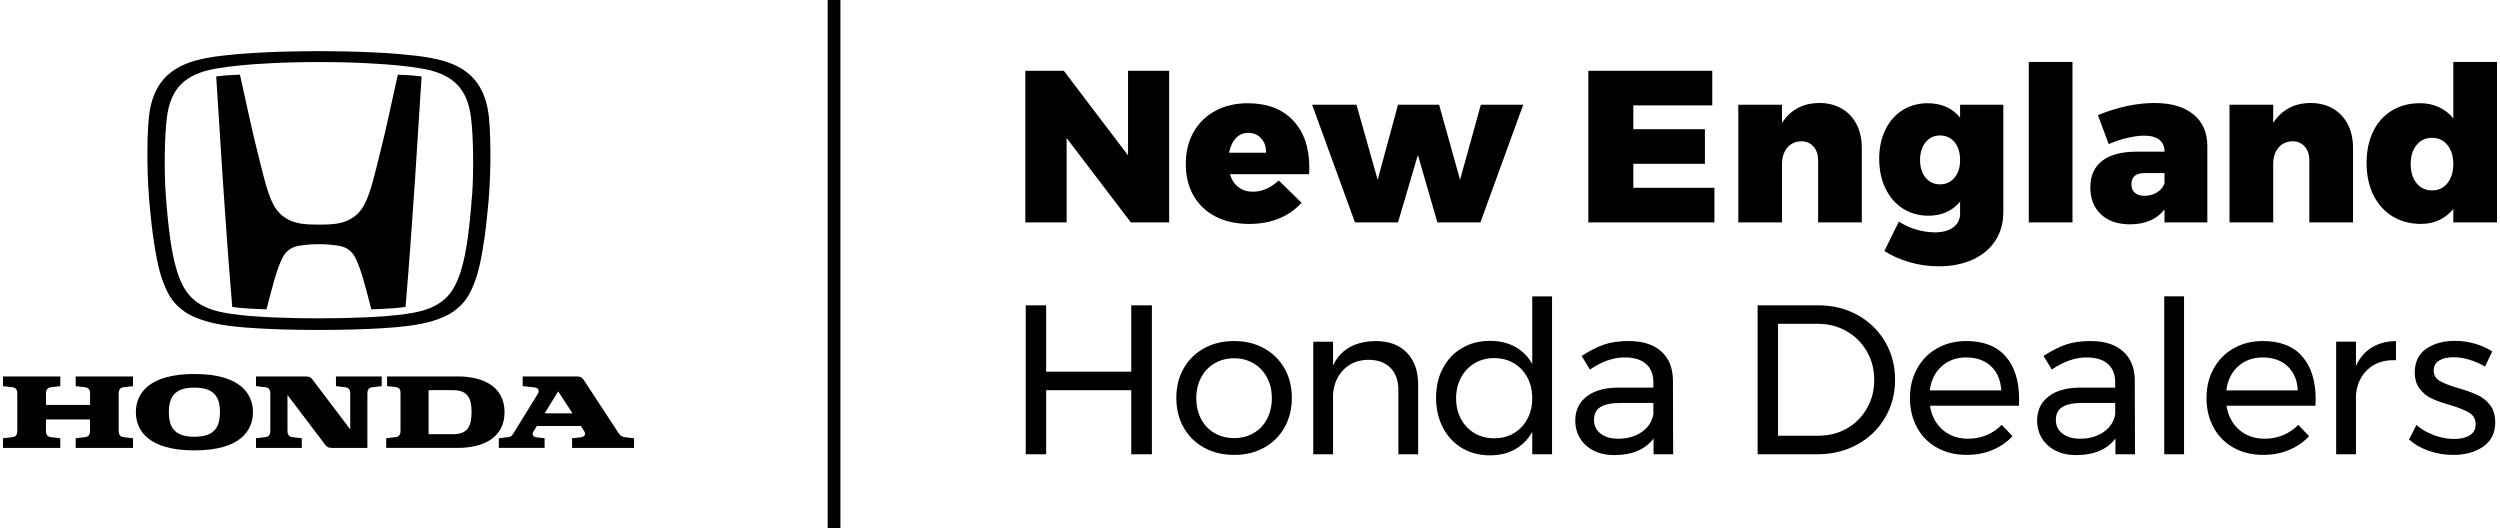 <?xml version="1.0" encoding="UTF-8"?><svg xmlns="http://www.w3.org/2000/svg" id="Layer_265f4a1fd43322" viewBox="0 0 1108.6 234.69" aria-hidden="true" style="fill:url(#CerosGradient_idec29df45c);" width="1108px" height="234px"><defs><linearGradient class="cerosgradient" data-cerosgradient="true" id="CerosGradient_idec29df45c" gradientUnits="userSpaceOnUse" x1="50%" y1="100%" x2="50%" y2="0%"><stop offset="0%" stop-color="#000000"/><stop offset="100%" stop-color="#000000"/></linearGradient><linearGradient/><style>.cls-1-65f4a1fd43322{fill:#fff;stroke-width:0px;}</style></defs><g id="Layer_1-265f4a1fd43322"><polyline class="cls-1-65f4a1fd43322" points="366.57 0 366.57 234.69 372.24 234.69 372.24 0" style="fill:url(#CerosGradient_idec29df45c);"/><path class="cls-1-65f4a1fd43322" d="M454.61,201.91h9.08v-28.47h37.83v28.47h9.17v-66.2h-9.17v29.51h-37.83v-29.51h-9.08v66.2h0ZM547.27,151.6c-5.04,0-9.51,1.07-13.38,3.22-3.88,2.14-6.9,5.12-9.08,8.94-2.18,3.81-3.26,8.18-3.26,13.1s1.09,9.38,3.26,13.19c2.17,3.82,5.2,6.79,9.08,8.94,3.88,2.14,8.34,3.22,13.38,3.22s9.41-1.07,13.29-3.22c3.88-2.14,6.9-5.14,9.08-8.98,2.17-3.85,3.26-8.23,3.26-13.15s-1.09-9.28-3.26-13.1c-2.18-3.81-5.2-6.79-9.08-8.94-3.88-2.14-8.31-3.22-13.29-3.22h0ZM547.27,159.26c3.22,0,6.1.76,8.65,2.27,2.55,1.51,4.54,3.61,5.96,6.29,1.42,2.68,2.13,5.72,2.13,9.13s-.71,6.56-2.13,9.27c-1.42,2.71-3.41,4.81-5.96,6.29-2.55,1.48-5.44,2.22-8.65,2.22s-6.19-.74-8.75-2.22c-2.55-1.48-4.54-3.58-5.96-6.29-1.42-2.71-2.13-5.8-2.13-9.27s.71-6.45,2.13-9.13c1.42-2.68,3.4-4.78,5.96-6.29,2.55-1.51,5.47-2.27,8.75-2.27h0ZM610.22,151.6c-9.33.13-15.67,3.75-19.01,10.88v-10.59h-8.79v50.03h8.79v-26.77c.38-4.48,1.97-8.12,4.78-10.92,2.8-2.8,6.45-4.24,10.92-4.3,4.16,0,7.43,1.18,9.79,3.55,2.36,2.36,3.55,5.66,3.55,9.88v28.56h8.79v-30.93c0-6.05-1.67-10.8-5.01-14.23-3.34-3.44-7.94-5.15-13.81-5.15h0ZM679.76,131.74v30.08c-1.83-3.34-4.35-5.89-7.56-7.66-3.22-1.76-6.97-2.65-11.26-2.65-4.66,0-8.81,1.07-12.43,3.22-3.63,2.14-6.45,5.12-8.47,8.94-2.02,3.82-3.03,8.18-3.03,13.1s1.01,9.41,3.03,13.29c2.02,3.88,4.84,6.9,8.47,9.08,3.62,2.18,7.8,3.26,12.53,3.26,4.22,0,7.93-.9,11.11-2.7,3.18-1.8,5.72-4.36,7.61-7.71v9.93h8.8v-70.18h-8.8ZM662.83,194.82c-3.27,0-6.19-.76-8.74-2.27-2.56-1.51-4.56-3.62-6.01-6.34-1.45-2.71-2.17-5.77-2.17-9.17s.72-6.46,2.17-9.17c1.45-2.71,3.45-4.84,6.01-6.38,2.55-1.54,5.47-2.32,8.74-2.32s6.2.76,8.75,2.27c2.56,1.51,4.56,3.63,6.01,6.34,1.45,2.71,2.17,5.8,2.17,9.27s-.72,6.46-2.17,9.17c-1.45,2.71-3.45,4.82-6.01,6.34-2.55,1.51-5.47,2.27-8.75,2.27h0ZM742.39,201.91l-.09-32.91c-.07-5.49-1.8-9.76-5.2-12.81-3.41-3.06-8.23-4.59-14.47-4.59-4.23,0-7.87.52-10.93,1.56-3.06,1.04-6.38,2.73-9.98,5.06l3.69,6.05c5.24-3.59,10.37-5.39,15.42-5.39,4.16,0,7.33.96,9.5,2.88,2.18,1.92,3.27,4.65,3.27,8.18v2.36h-15.89c-5.93.06-10.55,1.4-13.86,4.02-3.31,2.62-4.96,6.16-4.96,10.64,0,2.9.71,5.52,2.12,7.85,1.42,2.33,3.44,4.16,6.06,5.49,2.61,1.32,5.66,1.99,9.12,1.99,7.95,0,13.78-2.46,17.5-7.38v7h8.7ZM717.99,195.01c-3.28,0-5.9-.76-7.85-2.27-1.95-1.51-2.93-3.56-2.93-6.15s.96-4.48,2.88-5.67c1.93-1.2,4.87-1.8,8.85-1.8h14.66v5.01c-.57,3.28-2.29,5.91-5.16,7.9-2.87,1.99-6.35,2.98-10.45,2.98h0ZM806.89,135.71h-26.95v66.2h26.67c6.49,0,12.36-1.43,17.59-4.3,5.23-2.87,9.35-6.82,12.34-11.87,3-5.04,4.5-10.69,4.5-16.93s-1.49-11.88-4.45-16.93c-2.96-5.04-7.05-9-12.25-11.87-5.2-2.87-11.02-4.3-17.45-4.3h0ZM807.08,193.68h-18.06v-49.75h17.68c4.67,0,8.91,1.09,12.72,3.26,3.82,2.17,6.83,5.15,9.04,8.94,2.2,3.78,3.31,8.04,3.31,12.77s-1.09,8.89-3.27,12.67c-2.17,3.78-5.14,6.75-8.89,8.89-3.75,2.14-7.93,3.21-12.53,3.21h0ZM872.63,151.6c-4.85,0-9.17,1.09-12.95,3.26-3.79,2.17-6.74,5.17-8.85,8.98-2.11,3.82-3.17,8.18-3.17,13.1s1.06,9.3,3.17,13.15,5.08,6.83,8.89,8.94c3.82,2.11,8.18,3.17,13.1,3.17,4.23,0,8.07-.73,11.54-2.18,3.47-1.45,6.43-3.5,8.89-6.15l-4.82-5.01c-1.89,1.96-4.12,3.47-6.67,4.54-2.55,1.07-5.31,1.61-8.28,1.61-4.47,0-8.24-1.33-11.3-3.97-3.06-2.65-4.93-6.21-5.63-10.69h39.54c.06-.63.09-1.58.09-2.84,0-8.13-1.98-14.48-5.96-19.06-3.97-4.57-9.83-6.86-17.59-6.86h0ZM856.46,173.54c.57-4.48,2.32-8.04,5.25-10.69,2.93-2.65,6.6-3.97,11.02-3.97s8.19,1.31,10.97,3.92c2.77,2.62,4.29,6.19,4.54,10.73h-31.78ZM947.69,201.91l-.1-32.91c-.06-5.49-1.79-9.76-5.2-12.81-3.4-3.06-8.23-4.59-14.47-4.59-4.22,0-7.86.52-10.92,1.56-3.06,1.04-6.39,2.73-9.98,5.06l3.69,6.05c5.23-3.59,10.37-5.39,15.42-5.39,4.16,0,7.33.96,9.5,2.88,2.18,1.92,3.26,4.65,3.26,8.18v2.36h-15.89c-5.92.06-10.54,1.4-13.85,4.02-3.31,2.62-4.97,6.16-4.97,10.64,0,2.9.71,5.52,2.13,7.85,1.42,2.33,3.44,4.16,6.05,5.49,2.62,1.32,5.66,1.99,9.13,1.99,7.95,0,13.78-2.46,17.5-7.38v7h8.7ZM923.29,195.01c-3.28,0-5.9-.76-7.85-2.27-1.96-1.51-2.93-3.56-2.93-6.15s.96-4.48,2.88-5.67c1.92-1.2,4.87-1.8,8.84-1.8h14.66v5.01c-.56,3.28-2.28,5.91-5.15,7.9-2.87,1.99-6.35,2.98-10.45,2.98h0ZM960.69,201.91h8.8v-70.18h-8.8v70.18h0ZM1004.45,151.6c-4.85,0-9.17,1.09-12.95,3.26-3.79,2.17-6.74,5.17-8.85,8.98-2.11,3.82-3.17,8.18-3.17,13.1s1.06,9.3,3.17,13.15c2.11,3.85,5.08,6.83,8.89,8.94,3.82,2.11,8.18,3.17,13.1,3.17,4.23,0,8.07-.73,11.54-2.18,3.47-1.45,6.43-3.5,8.89-6.15l-4.82-5.01c-1.89,1.96-4.12,3.47-6.67,4.54-2.55,1.07-5.31,1.61-8.28,1.61-4.47,0-8.24-1.33-11.3-3.97-3.06-2.65-4.93-6.21-5.63-10.69h39.54c.06-.63.09-1.58.09-2.84,0-8.13-1.98-14.48-5.96-19.06-3.97-4.57-9.83-6.86-17.59-6.86h0ZM988.28,173.54c.57-4.48,2.32-8.04,5.25-10.69,2.93-2.65,6.6-3.97,11.02-3.97s8.19,1.31,10.97,3.92c2.77,2.62,4.29,6.19,4.54,10.73h-31.78ZM1045.91,162.66v-10.78h-8.8v50.03h8.8v-26.39c.44-4.79,2.23-8.61,5.39-11.44,3.15-2.84,7.28-4.16,12.39-3.97v-8.51c-4.17.06-7.76,1.03-10.79,2.88-3.02,1.86-5.36,4.59-6.99,8.18h0ZM1103.27,162.95l3.21-6.71c-2.14-1.45-4.68-2.6-7.61-3.45-2.93-.85-5.91-1.28-8.94-1.28-5.11,0-9.36,1.17-12.77,3.5-3.4,2.33-5.1,5.83-5.1,10.5,0,3.03.74,5.49,2.22,7.38,1.48,1.89,3.28,3.33,5.39,4.3,2.11.98,4.84,1.94,8.18,2.88,3.78,1.14,6.6,2.27,8.46,3.41,1.86,1.13,2.79,2.84,2.79,5.11s-.88,3.85-2.64,4.92c-1.77,1.07-4.1,1.61-7,1.61s-5.88-.57-8.94-1.7c-3.06-1.14-5.63-2.65-7.71-4.54l-3.31,6.43c2.4,2.21,5.35,3.91,8.84,5.11,3.5,1.2,7.11,1.8,10.83,1.8,5.3,0,9.73-1.23,13.29-3.69,3.56-2.46,5.35-6.05,5.35-10.78,0-3.22-.78-5.8-2.32-7.76-1.55-1.95-3.42-3.44-5.63-4.45-2.21-1.01-5.04-2.02-8.51-3.03-3.66-1.07-6.38-2.13-8.18-3.17-1.8-1.04-2.7-2.57-2.7-4.59s.81-3.51,2.41-4.49c1.61-.98,3.74-1.47,6.39-1.47,2.27,0,4.65.38,7.14,1.13,2.49.76,4.78,1.77,6.86,3.03h0Z" style="fill:url(#CerosGradient_idec29df45c);"/><path class="cls-1-65f4a1fd43322" d="M500.09,69.06l-28.55-37.59h-17.11v67.39h18.36v-37.5l28.55,37.5h17.02V31.47h-18.27v37.59h0ZM553.35,45.89c-5.45,0-10.26,1.12-14.42,3.36-4.17,2.24-7.4,5.4-9.71,9.47-2.31,4.07-3.46,8.8-3.46,14.18s1.14,9.98,3.41,13.99c2.27,4.01,5.53,7.11,9.76,9.33,4.23,2.21,9.23,3.32,15,3.32,4.87,0,9.28-.8,13.22-2.4,3.94-1.6,7.29-3.94,10.05-7.02l-10.1-9.9c-3.65,3.33-7.5,5-11.54,5-2.5,0-4.63-.67-6.39-2.02-1.76-1.35-3.03-3.27-3.8-5.77h35.19c.06-.64.1-1.64.1-2.98,0-8.84-2.4-15.82-7.21-20.91-4.81-5.09-11.51-7.64-20.09-7.64h0ZM561.43,67.9h-16.44c.51-2.69,1.51-4.84,2.98-6.44,1.47-1.6,3.33-2.4,5.58-2.4,2.37,0,4.29.83,5.77,2.5,1.47,1.67,2.18,3.78,2.12,6.34h0ZM600.96,98.86h19.13l8.84-30,8.66,30h19.13l19.03-52.3h-18.84l-9.23,33.36-9.32-33.36h-18.27l-9.04,33.36-9.42-33.36h-19.71l19.04,52.3h0ZM704.69,98.86h56.05v-15.38h-36.05v-10.67h31.82v-15.38h-31.82v-10.58h35.09v-15.38h-55.09v67.39h0ZM807.41,45.79c-3.66,0-6.88.75-9.66,2.26-2.79,1.51-5.12,3.7-6.97,6.59v-8.08h-19.43v52.3h19.43v-25.86c0-3.01.76-5.45,2.3-7.31,1.54-1.86,3.62-2.82,6.25-2.89,2.24,0,4.05.77,5.43,2.31,1.38,1.54,2.07,3.59,2.07,6.15v27.59h19.42v-33.17c0-3.97-.79-7.47-2.35-10.48-1.58-3.01-3.79-5.34-6.64-6.97-2.85-1.63-6.14-2.45-9.85-2.45h0ZM869.94,46.56v5.67c-3.53-4.23-8.34-6.34-14.43-6.34-4.16,0-7.88,1.03-11.15,3.08-3.27,2.05-5.81,4.95-7.64,8.7-1.83,3.75-2.74,8.06-2.74,12.93s.94,9.42,2.84,13.27c1.89,3.84,4.48,6.81,7.78,8.89,3.3,2.08,7.07,3.12,11.3,3.12,5.9,0,10.57-2.08,14.04-6.25v5.29c0,2.56-1,4.6-2.98,6.1-1.99,1.51-4.72,2.26-8.18,2.26-2.75,0-5.54-.42-8.36-1.25-2.82-.83-5.38-2.02-7.69-3.56l-6.44,13.08c3.01,1.99,6.63,3.62,10.86,4.9,4.23,1.28,8.65,1.92,13.27,1.92,5.7,0,10.72-.98,15.04-2.93,4.33-1.96,7.69-4.76,10.1-8.41,2.4-3.65,3.6-7.88,3.6-12.69v-47.78h-19.22ZM860.99,81.94c-2.62,0-4.75-.99-6.39-2.98-1.63-1.99-2.45-4.58-2.45-7.79s.82-5.91,2.45-7.93c1.64-2.02,3.77-3.03,6.39-3.03s4.86.99,6.49,2.98c1.64,1.99,2.46,4.65,2.46,7.98s-.82,5.8-2.46,7.79c-1.63,1.99-3.79,2.98-6.49,2.98h0ZM900.48,98.86h19.42V27.52h-19.42v71.34h0ZM956.38,45.79c-7.95,0-16.34,1.79-25.19,5.38l4.81,12.88c2.82-1.22,5.62-2.15,8.41-2.79,2.79-.64,5.24-.96,7.36-.96,2.94,0,5.19.61,6.73,1.83,1.54,1.22,2.3,2.92,2.3,5.1v.19h-12.78c-6.6.07-11.62,1.46-15.05,4.18-3.43,2.73-5.14,6.62-5.14,11.68s1.57,8.99,4.71,11.97c3.14,2.98,7.47,4.47,12.98,4.47,3.39,0,6.39-.58,8.99-1.73,2.59-1.15,4.69-2.79,6.29-4.9v5.77h19.04v-33.94c0-6.02-2.07-10.72-6.2-14.08s-9.89-5.05-17.26-5.05h0ZM951.96,87.04c-1.86,0-3.3-.45-4.33-1.35-1.02-.9-1.53-2.18-1.53-3.85,0-3.27,1.95-4.9,5.86-4.9h8.84v4.71c-.7,1.67-1.86,2.98-3.46,3.94-1.6.96-3.39,1.44-5.38,1.44h0ZM1025.76,45.79c-3.66,0-6.88.75-9.67,2.26-2.78,1.51-5.11,3.7-6.97,6.59v-8.08h-19.42v52.3h19.42v-25.86c0-3.01.77-5.45,2.31-7.31s3.62-2.82,6.25-2.89c2.24,0,4.05.77,5.43,2.31,1.38,1.54,2.07,3.59,2.07,6.15v27.59h19.42v-33.17c0-3.97-.79-7.47-2.36-10.48-1.57-3.01-3.78-5.34-6.63-6.97-2.85-1.63-6.14-2.45-9.85-2.45h0ZM1089.18,27.52v25.09c-1.8-2.18-3.94-3.85-6.44-5-2.5-1.15-5.29-1.73-8.37-1.73-4.74,0-8.91,1.09-12.5,3.27-3.59,2.18-6.36,5.27-8.31,9.28-1.96,4.01-2.93,8.67-2.93,13.99s1.01,10.21,3.02,14.28c2.02,4.07,4.86,7.23,8.51,9.47,3.66,2.24,7.89,3.36,12.69,3.36,2.95,0,5.64-.58,8.08-1.73,2.43-1.15,4.52-2.79,6.25-4.9v5.96h19.42V27.52h-19.42ZM1079.76,84.63c-2.89,0-5.19-1.07-6.93-3.22-1.73-2.15-2.59-4.98-2.59-8.51s.86-6.26,2.59-8.41c1.74-2.15,4.04-3.22,6.93-3.22s5.09,1.07,6.82,3.22c1.73,2.15,2.6,4.95,2.6,8.41s-.87,6.36-2.6,8.51c-1.73,2.15-4,3.22-6.82,3.22h0Z" style="fill:url(#CerosGradient_idec29df45c);"/><path class="cls-1-65f4a1fd43322" d="M32.33,171.64l4.25.5c1.91.21,2.12,1.81,2.12,2.83v5.03h-19.6v-5.03c0-1.02.21-2.62,2.12-2.83l4.25-.5v-4.31H0v4.31l4.25.5c1.91.21,2.11,1.81,2.11,2.83v16.5c0,1.02-.21,2.62-2.11,2.83l-4.25.5v4.3h25.46v-4.3l-4.25-.5c-1.91-.21-2.12-1.81-2.12-2.83v-5.03h19.6v5.03c0,1.02-.21,2.62-2.12,2.83l-4.25.5v4.3h25.47v-4.3l-4.25-.5c-1.91-.21-2.12-1.81-2.12-2.83v-16.5c0-1.02.21-2.62,2.12-2.83l4.25-.5v-4.31h-25.47v4.31Z" style="fill:url(#CerosGradient_idec29df45c);"/><path class="cls-1-65f4a1fd43322" d="M202.16,167.33h-31.44v4.31l3.76.39c1.34.17,2.22.74,2.22,2.59v16.84c0,1.02-.21,2.62-2.11,2.83l-4.25.5v4.3h31.84c11.39,0,20.76-4.59,20.76-15.88s-9.37-15.88-20.76-15.88ZM199.85,193.01h-10.67s0-19.59,0-19.59h10.67c6.29,0,8.43,2.98,8.43,9.8s-2.14,9.8-8.43,9.8Z" style="fill:url(#CerosGradient_idec29df45c);"/><path class="cls-1-65f4a1fd43322" d="M276.45,194.34c-2.01-.24-2.65-1.53-3.27-2.49l-14.66-22.41c-1.05-1.61-1.81-2.11-3.38-2.11h-24.14v4.31l5.76.65c.79.09,1.92,1.19,1.01,2.68l-10.83,17.62c-.44.72-.99,1.55-2.24,1.71l-4.31.49v4.3h20.35v-4.31l-3.51-.36c-1.49-.16-2.29-1.2-1.55-2.42l1.63-2.65h19.54l1.44,2.2c1.26,1.93-.33,2.72-1.72,2.87l-3.6.37v4.31h27.53v-4.3l-4.05-.45ZM240.76,183.74l6.01-9.78,6.39,9.78h-12.41Z" style="fill:url(#CerosGradient_idec29df45c);"/><path class="cls-1-65f4a1fd43322" d="M147.98,171.64l4.25.5c1.91.21,2.12,1.81,2.12,2.83v15.89l-16.82-22.18c-.76-1.02-1.41-1.35-3.22-1.35h-21.85v4.31l4.25.5c1.9.21,2.11,1.81,2.11,2.83v16.5c0,1.02-.21,2.62-2.11,2.83l-4.25.5v4.3h20.35v-4.3l-4.25-.5c-1.9-.21-2.11-1.81-2.11-2.83v-15.9l16.81,22.18c.76,1.02,1.42,1.35,3.23,1.35h15.48v-24.13c0-1.02.21-2.62,2.12-2.83l4.25-.5v-4.31h-20.34v4.31Z" style="fill:url(#CerosGradient_idec29df45c);"/><path class="cls-1-65f4a1fd43322" d="M85.08,166.24c-20.68,0-26.02,9.05-26.02,16.98s5.34,16.98,26.02,16.98,26.03-9.05,26.03-16.98-5.34-16.98-26.03-16.98ZM85.08,194.14c-8.01,0-11.36-3.36-11.36-10.92s3.34-10.92,11.36-10.92,11.36,3.36,11.36,10.92-3.34,10.92-11.36,10.92Z" style="fill:url(#CerosGradient_idec29df45c);"/><path class="cls-1-65f4a1fd43322" d="M175.51,33.19c-3.51,15.62-4.89,22.8-7.74,34.12-2.73,10.86-4.85,20.93-8.51,25.82-3.72,4.96-8.67,6.04-12.04,6.42-1.75.2-3.02.28-6.8.3-3.79-.01-5.06-.1-6.81-.3-3.37-.38-8.33-1.46-12.04-6.42-3.66-4.88-5.77-14.96-8.51-25.82-2.85-11.31-4.23-18.49-7.73-34.12,0,0-3.49.14-5.04.24-2.09.15-3.73.33-5.52.57,0,0,2.01,32.14,2.92,45.75.96,14.32,2.64,38.45,4.22,56.68,0,0,2.93.47,7.81.74,5.12.29,7.41.33,7.41.33,2.11-8.03,4.72-19.17,7.68-23.91,2.41-3.86,6.12-4.28,8.22-4.56,3.3-.45,6.09-.52,7.38-.48h.03c1.29-.04,4.07.03,7.38.48,2.1.29,5.81.7,8.22,4.56,2.96,4.75,5.57,15.89,7.68,23.91,0,0,2.28-.03,7.4-.33,4.88-.28,7.81-.74,7.81-.74,1.58-18.22,3.26-42.35,4.22-56.68.91-13.61,2.92-45.75,2.92-45.75-1.79-.24-3.42-.42-5.52-.57-1.55-.11-5.04-.24-5.04-.24Z" style="fill:url(#CerosGradient_idec29df45c);"/><path class="cls-1-65f4a1fd43322" d="M216,52.16c-2.08-20.41-15.69-24.72-27.65-26.72-6.03-1.01-16.73-1.87-23.59-2.15-6-.38-20.14-.57-24.34-.58-4.2,0-18.34.2-24.34.58-6.86.28-17.57,1.14-23.59,2.15-11.96,2-25.57,6.32-27.65,26.72-.57,5.56-.73,12.82-.62,20.63.17,12.93,1.28,21.67,1.92,27.71.44,4.15,2.17,16.63,4.4,23.08,3.05,8.87,5.8,11.45,9.04,14.09,5.92,4.83,15.66,6.31,17.74,6.68,11,1.98,33.27,2.33,43.11,2.32,9.83.01,32.1-.34,43.1-2.32,2.08-.37,11.82-1.86,17.74-6.68,3.24-2.64,5.98-5.22,9.04-14.09,2.23-6.45,3.96-18.93,4.39-23.08.64-6.05,1.75-14.78,1.92-27.71.11-7.81-.06-15.07-.62-20.63ZM208.52,86.45c-1.21,16.3-2.65,26.08-4.73,33.13-1.82,6.17-4.07,10.32-7.37,13.3-5.5,4.97-13.07,6.04-17.51,6.71-9.61,1.42-25.77,1.92-38.48,1.92-12.71,0-28.87-.5-38.48-1.92-4.44-.66-12.01-1.73-17.51-6.71-3.3-2.98-5.55-7.13-7.37-13.3-2.08-7.05-3.53-16.83-4.73-33.13-.73-9.83-.58-25.75.52-34.31,1.63-12.76,7.96-19.19,21.54-21.61,6.34-1.13,14.86-1.93,22.94-2.33,6.48-.44,17.15-.65,23.1-.6,5.95-.05,16.62.16,23.1.6,8.09.4,16.6,1.2,22.94,2.33,13.58,2.42,19.91,8.84,21.54,21.61,1.09,8.56,1.25,24.48.52,34.31Z" style="fill:url(#CerosGradient_idec29df45c);"/></g></svg>